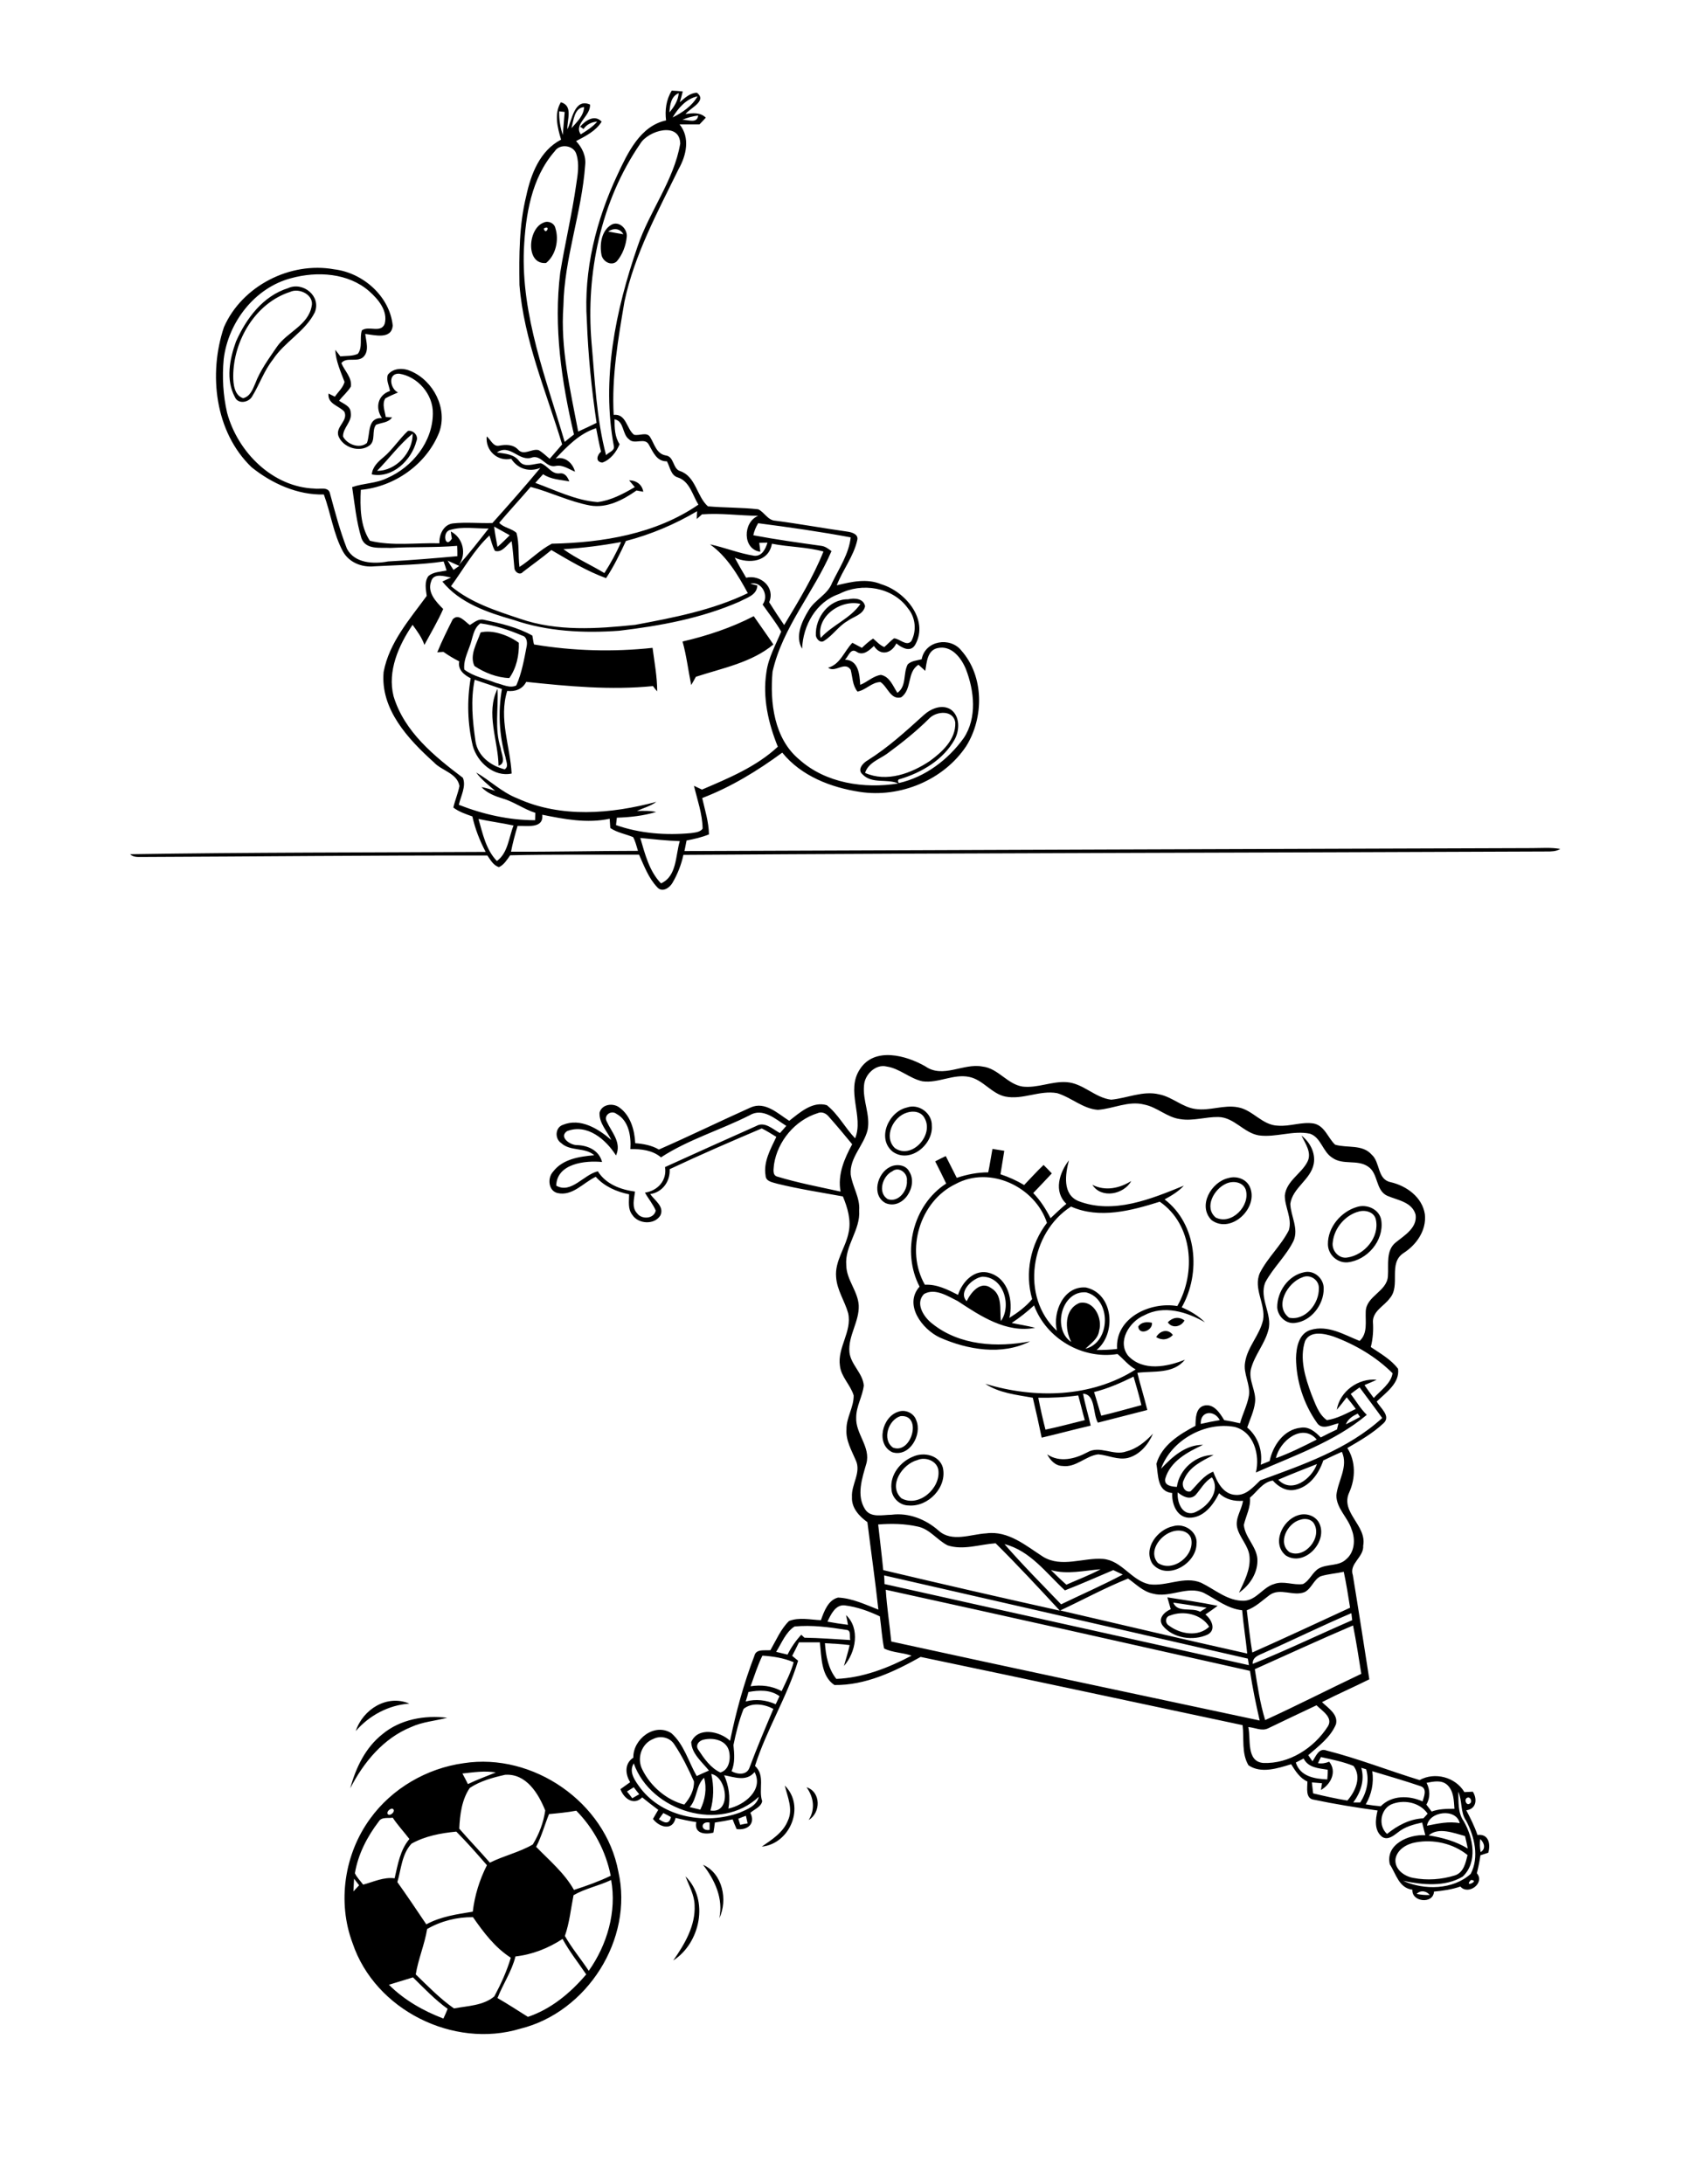 <?xml version="1.0" encoding="utf-8"?>
<!-- Generator: Adobe Illustrator 21.0.2, SVG Export Plug-In . SVG Version: 6.00 Build 0)  -->
<svg version="1.2" baseProfile="tiny" id="Layer_1" xmlns="http://www.w3.org/2000/svg" xmlns:xlink="http://www.w3.org/1999/xlink"
	 x="0px" y="0px" viewBox="0 0 800 1034" overflow="scroll" xml:space="preserve">
<path d="M324.5,888.3c11.3,11.1,7,31.6-5.8,39.8c5.4-7.7,10.6-16.5,10.1-26.2C328.7,897.1,326.2,892.8,324.5,888.3 M332.8,882.8
	c9.3,4.1,11.8,16.7,7.7,25.3C342.5,898.9,338.4,890,332.8,882.8 M381.8,846.1c6.9,2.2,6.8,12.1,1,15.5
	C386,856.6,385.2,850.8,381.8,846.1 M371.5,845.3c9.9,9.8,2.5,27.6-10.9,28.9c4.8-3.3,10.2-6.7,12.4-12.4
	C375.5,856.5,372.8,850.7,371.5,845.3 M184.1,939.6c7.2,7.2,16.3,12.4,25.8,16c0.7-1.5,1.4-3.1,2-4.6c-6-4.3-11.1-9.7-16.4-14.9
	C191.7,937.3,187.9,938.4,184.1,939.6 M244,926.2c-1.7,7-5.9,13-8.5,19.7c4.9,2.8,9.6,5.9,14.4,8.9c11-3.7,20.1-11.3,27.6-20.1
	c-3.8-5.6-8-10.9-11.2-16.8C259.6,922.3,252,925.3,244,926.2 M202.2,913.2c-1.2,7.3-4.2,14.2-5.4,21.5c5.8,5.6,11.5,11.5,18.1,16.1
	c6.4-1.2,13.9-1.3,19.1-5.7c3.1-5.8,5.9-11.9,7.8-18.3c-7.5-4.8-12.9-12-17.9-19.2C216.4,907.5,208.8,909.4,202.2,913.2
	 M271.5,897.2c-1.3,6.5-1.9,13-4.1,19.3c3.3,5.8,7.6,10.9,11.3,16.5c8.7-12.3,13.3-28,10.6-43C283.4,892.8,277,894,271.5,897.2
	 M167.6,889.4c-0.1,2-0.2,4-0.3,6c0.9-1,1.8-1.9,2.7-2.9C169.2,891.5,168.4,890.4,167.6,889.4 M194.8,872.8
	c-4.6,4.9-4.9,12.1-6.7,18.2c4.7,6.6,9.2,13.3,13.7,20c6.8-3.7,14.5-4.8,22-6c0.9-7.7,3.2-15.1,6.7-22c-4.7-5.4-9.4-10.8-14.5-15.9
	C208.7,867.8,201.2,869.2,194.8,872.8 M179.3,862.3c-5.5,7.2-9.8,15.5-11.3,24.5c0.9,2,2.6,3.6,3.9,5.4c4.9-1.3,9.7-3.7,14.9-3
	c1.5-6.5,2.6-13.4,7-18.6c-2.6-3.4-5.5-6.5-7.9-10.1C183.8,860.9,180.7,860,179.3,862.3 M259.9,858.8c-2.1,5.1-3.5,10.5-6.1,15.5
	c6.3,6.5,13.4,12.4,17.9,20.4c5.9-1.9,11.8-4,17.4-6.7c-2.3-11.6-8-22.4-16.3-30.8C268.5,858,264.2,858.4,259.9,858.8 M185.6,856.2
	c-1.1,0.1-2.8,1.5-2,2.7C185.1,860,187.8,856.8,185.6,856.2 M222.4,846.4c-3.8,5.5-4.7,12.7-5,19.3c4.7,5.4,9.8,10.7,14.5,16.1
	c6.6-3.3,13.9-4.9,20.3-8.6c3-4.9,5.1-10.5,5.9-16.1c-3.2-8-9-17.6-19-16.9C233.3,841.5,227.4,843.1,222.4,846.4 M218.9,839.6
	c0.9,1.7,1.8,3.3,2.6,5c4.3-2.1,8.8-3.7,13.2-5.5C229.5,838.2,224.2,839,218.9,839.6 M219.5,834.7c32.8-5.1,67.1,18.5,73.2,51.3
	c7.3,32-14.8,66.6-46.4,74.4c-31.7,9.6-68.8-8.9-79.4-40.5c-7.3-19.4-3.9-42.2,8.3-58.9C185.5,846.7,202,837.1,219.5,834.7 M181,821
	c8.5-7.1,20-9.1,30.7-7.8c-5.7,1.5-11.7,1.9-17.1,4.4c-13.1,5.3-22.5,16.7-28.8,29C168.4,836.9,173,827.3,181,821 M168.4,819.5
	c3.4-10.3,14.8-17.5,25.4-13C183.9,807.2,174.8,812.1,168.4,819.5 M553.9,764.8c-2.4,0.5-2.5,3.7-0.5,4.8c5.3,4,13.8,5.5,19,0.5
	C568.7,764.1,560.2,762.3,553.9,764.8 M555.4,758.7c2,5,8.7,2.1,12.7,4.3c1-0.6,2-1.3,3.1-1.9C565.9,760.3,560.7,759.4,555.4,758.7
	 M552.6,756.2c7.9,1.2,15.9,2.4,23.8,4c-1.9,1.4-3.8,2.8-5.8,4.1c2.9,2.3,5.3,7.2,1.1,9.5c-6.8,3.2-16.5,1.8-21.3-4.2
	c-2.5-3.4,0.8-6.5,3.8-7.8C553.7,759.9,553.1,758.1,552.6,756.2 M554.3,725.3c-5.4,1.9-10.8,9.4-6.2,14.6
	c7.1,4.8,17.8-3.6,15.7-11.7C562.4,724.4,557.6,723.9,554.3,725.3 M555.4,722.5c5.3-1.6,11.7,2.7,11,8.5c-0.2,9.4-14,17.4-20.8,9.4
	C540.9,733.2,547.9,724,555.4,722.5 M615.4,719.5c-6,1.6-10.8,10.9-5,15.3c7.2,3.4,15.8-7,11.5-13.7
	C620.5,719,617.6,718.7,615.4,719.5 M614.3,717.4c3.6-1.3,8-0.1,10,3.3c4.8,8.8-6.7,21.3-15.6,15.7
	C601.8,730.8,607,719.7,614.3,717.4 M434.3,691.2c-7.1,1.8-14.1,12.1-7.6,18.1c8.2,4.5,18.6-4.7,17.5-13.3
	C443.6,691.6,438.1,689.5,434.3,691.2 M432.4,689.5c5-2.2,12.2-0.6,13.9,5.2c2.2,9.3-6.9,18.8-16.2,18c-4.1,0-7.9-3.5-8.1-7.7
	C421.2,698.2,426.2,691.9,432.4,689.5 M533.2,687.1c5.1-1.3,9.1-4.7,12.6-8.4c-2.2,5.1-6.2,10-11.9,11.5c-4.8,1.1-9.3-1.3-14-1.7
	c-6,0.7-10.6,6.4-17,5.5c-3.4-0.1-5.7-2.7-7.2-5.5c5.9,4,13.1,2.2,18.9-0.9C520.6,684,527.1,689.4,533.2,687.1 M426.3,670.4
	c-5.8,1.7-8.9,11.1-3.6,14.9C431.5,688.7,436.8,669.5,426.3,670.4 M425.3,668.3c3.3-1.2,7.3,0.7,8.4,4c3,6.9-3.2,17.7-11.3,15.2
	C414.4,683.7,417.6,670.6,425.3,668.3 M547.3,633c1.7-3,5.6-4.2,7.9-1C553,634.3,550,634.7,547.3,633 M538.8,628
	c1.5-2.2,4.1-2.3,6.5-1.8C545.8,629.9,539.2,632.4,538.8,628 M552.8,626c2.2-2.3,5.2-2.9,7.9-0.9C559.2,628.1,554.9,629.1,552.8,626
	 M616.5,604.7c-7,2.4-13.5,13.6-6.3,19.1c7.7,1.6,14.3-6.7,14.1-13.9C624.5,606,620.2,603,616.5,604.7 M617.3,602.3
	c4.8-1.2,9.4,3,9.3,7.7c0.1,7.6-5.9,15.5-13.7,16.3c-4.3,0.5-8-3.2-8.3-7.3C604.5,611.5,609.8,603.8,617.3,602.3 M643.4,573.5
	c-6.5,1.6-11.8,7.8-12.5,14.5c-0.7,4,2.9,8.1,7,7.3c8-1.2,15.2-9.6,13.4-17.9C650.6,573.9,646.6,572.7,643.4,573.5 M642.3,571.4
	c4.8-1.6,11,1.2,11.6,6.6c1.2,9.4-6.7,18.6-16,19.6c-4.9,0.4-9.3-3.7-9.3-8.6C628.5,581,634.8,573.6,642.3,571.4 M517.1,560.9
	c6.1,3.1,12.8,1.7,18.4-1.8C532,565.5,521.3,567.6,517.1,560.9 M580.3,560.4c-5.6,2.5-10.5,11.2-4.8,16c7.5,3.7,16.5-5.6,14.2-13.2
	C588.4,559.5,583.6,558.8,580.3,560.4 M581.5,557.7c3.7-1.1,8.2,0.3,10,3.9c4.8,9.9-8.7,22.9-18,16
	C566.8,570.8,573.4,559.5,581.5,557.7 M422.4,554.5c-4.7,2.2-7.1,10.3-2.1,13.2c5,1.7,9.4-4.1,9-8.7
	C429.8,555.4,425.5,552,422.4,554.5 M421.4,552.4c3-1.5,7.4-1,9,2.2c4.4,6.8-2.9,18.3-11.1,15C412.4,566,415.2,555.3,421.4,552.4
	 M491.5,661.7c1,5.1,2.1,10.1,3.4,15.1c6.3-1.3,12.4-3,18.6-4.5c-1.1-3.9-2-7.8-3.1-11.7C504.2,661.5,497.8,661.8,491.5,661.7
	 M517.9,659c1.2,3.7,2.2,7.5,3.4,11.2c6.4-1.5,12.6-3.3,19-5c-1.1-4.6-2.4-9.1-3.7-13.5C530.5,654.7,524.4,657.4,517.9,659
	 M507.1,635.3c-3.1-6-3.4-15.6,4-18.5c6.9-1.3,10.9,7.5,9.2,13.2c-0.5,3.8-3.9,6-6.5,8.5c12.1-2.9,12.4-23.7,0.3-26.7
	C502.4,610.9,498,629.3,507.1,635.3 M457.6,616c2-4.2,6.6-9.9,11.6-6.2c5.6,3.3,3.9,10.3,4.6,15.6c5.2-7.3,1.3-21-8.8-21
	C460.3,605,453.4,611.7,457.6,616 M507,571.2c-19.3,12.3-24.1,42.8-6.7,58.8c-2.1-8.9,3.2-21.3,13.7-20.5
	c13.1,2.8,14.6,21.8,5.1,29.6c3.2,0,6.5-0.1,9.7-0.5c-1-14.8,15.8-22.5,28.5-20.3c9-15.7,7.4-38.6-8.3-49.4
	C535.6,573.1,520.5,577.2,507,571.2 M452.4,560.5c-17.1,8.2-23.9,31.4-14.6,47.7c5.7-0.3,10.8,2.3,15.7,4.8c2-6.3,8-12.6,15.1-10.3
	c8.8,2.7,11.1,13.3,9.2,21.2c4-2.5,7.8-5.3,10.8-8.9c-3.6-12.3-0.8-26,7-36.1C490,561.8,468.6,551.7,452.4,560.5 M469.8,543.9
	c1.9,0.3,3.7,0.6,5.6,0.9c-0.6,3.7-1.2,7.4-1.8,11.1c3.9,1.3,7.7,3,11.2,5.1c3.1-3.2,6-6.5,9.2-9.5c1.3,1.3,2.6,2.6,3.9,4
	c-2.9,3.1-5.8,6.2-8.8,9.3c3.4,3.5,6,7.6,8.2,11.9c2.5-2.3,4.9-4.7,7.5-6.8c-6.2-5.8-3.3-14.8,1.2-20.6c-1.7,6.5-3.2,16.1,4.5,19.3
	c16.6,6.4,34.4-1,49.9-7.3c-2.6,2.8-5.8,4.7-9.1,6.5c15.4,11.8,17.3,34.9,8.1,51.1c4,1.7,7.9,4,11,7.1c-8.6-5-19.5-8.3-28.8-3.3
	c-6.9,2.9-13,12.4-7.5,19.2c7,7.4,18.4,5.2,26.8,1.8c-5.6,6.9-14.8,5.2-22.5,6.2c1.4,5.9,3.3,11.7,4.7,17.6c-7.8,2-15.6,4-23.4,6
	c-2.5-4.3-1-13.4-7-13.7c0.9,5.1,2.5,10,3.6,15.1c-7.8,1.8-15.5,3.9-23.2,5.7c-1.3-6.3-2.7-12.6-4.2-18.9
	c-7.7-1.4-15.9-2.2-22.5-6.6c23.4,7.1,50.1,6.6,71.2-6.8c-3.4-1.8-5.7-4.9-8.6-7.3c-16.6,2.7-33.7-7.3-39.5-23
	c-3.3,3-6.8,5.8-10.6,8.3c3.7,0.8,7.4,1.3,11.1,2.3c-13.7,2.6-25.9-5.6-36.7-12.7c-4.7-2.3-10.7-6.3-15.9-3.3
	c-4.4,4.5,0,11.1,4,14.1c12.9,10.3,30.6,11.3,46.2,8.3c-13.2,6.8-29.6,4-42.7-1.8c-8.4-3.9-17.2-15.6-9.6-24.1
	c-8.6-16.5-3.1-38.7,12.6-48.8c-1.7-3.5-3.4-7-5.2-10.5c1.7-0.9,3.3-1.7,5-2.5c1.7,3.4,3.5,6.9,5.2,10.3c4.8-1.6,9.8-2.6,14.9-2.6
	C468.6,551.2,469.1,547.6,469.8,543.9 M429.4,526.7c-6.6,1.9-11.3,11.5-5.8,16.8c8,5.6,18.6-6.2,14.1-14.1
	C436.2,526.3,432.4,525.7,429.4,526.7 M429.3,524.3c5.6-2,12,2.7,11.8,8.6c0.7,9-10.3,18-18.4,12.4
	C414.9,539.2,420.5,526.3,429.3,524.3 M670.6,896.6c2.1,0.4,4.1,0.6,6.2,0.5C675.2,895.1,672.4,894.7,670.6,896.6 M696.3,890
	C692.5,894,700.9,890.2,696.3,890 M700.9,876.8c2.6-1.6,1.7-4.4-0.2-6.2C700.4,872.7,700.5,874.8,700.9,876.8 M660.6,880
	c-0.6,4.8,4,8.2,8.3,9c6.6,1.3,13.5,0.8,19.9-1.2c4.1-1.4,5-6,5.9-9.6c-6.8-5.5-16.1-7.6-24.6-6C666,872.9,661.4,875.5,660.6,880
	 M676.3,868.9c6.5,1,12.9,2.8,18.5,6.2c-0.4-2-0.8-3.9-1.3-5.9C688.2,867.8,680.9,864.8,676.3,868.9 M335.9,866.3c0-0.9,0-2.6,0-3.5
	C331.5,862,331.5,867,335.9,866.3 M349.5,861c0.2,0.7,0.7,2.2,0.9,2.9c1.1-0.3,2.3-0.5,3.5-0.7c-0.3-1.2-0.5-2.4-0.8-3.6
	C351.9,860,350.7,860.5,349.5,861 M675.5,864.3c5.1-1,10.3-2.2,15.5-1.2C689.3,855.8,676.5,857.5,675.5,864.3 M311.9,861.2
	c2.4,1.7,4.9,2.8,5.7-1c-1.2-0.7-2.4-1.3-3.6-1.9C313.3,859.3,312.6,860.2,311.9,861.2 M658.4,854.3c-5.1,2.6-6,10.2-1.8,13.9
	c4.9-4,10.7-7.1,17.2-7.4c0.5-0.5,1.5-1.6,2-2.2C672,853.1,664.2,851.7,658.4,854.3 M694.3,851.2c-1.3,0.9-0.1,3.8,1.5,2.6
	C697.2,852.9,695.9,850.1,694.3,851.2 M690.3,848.2c0.2,4.8-0.3,9.9,2.6,14c4.5,7.8,6.7,19.4-0.5,26.2c-8.4,5-19,3.9-28.2,2
	c9.9,4.5,23.6,4.3,32-3.3c4.1-7.9,1.8-17.7-2.2-25.2C691.2,857.9,692.3,852.6,690.3,848.2 M296.8,848.1c0.8,1,1.7,2.1,2.5,3.2
	c1.1-0.6,2.2-1.3,3.3-1.9c-0.9-1.1-1.8-2.2-2.6-3.3C298.9,846.8,297.9,847.4,296.8,848.1 M675.3,844c1.7,3.3,1.8,7.1-0.1,10.3
	c0.8,1.1,1.7,2.2,2.5,3.3c3.5-1.3,7.2-1.3,10.8-1.3c-0.3-3.9-0.3-8.4-3.4-11.3C682.4,842.5,678.5,843.4,675.3,844 M326.5,855.5
	c1.7,0.4,3.4,0.8,5,1.2c2.3-4.7,3.2-10,1.8-15.1C329.4,845.2,330.1,851.5,326.5,855.5 M336.7,839.8c1.3,5.8,1.2,11.7-0.4,17.3
	C346.3,858.8,344.4,841.3,336.7,839.8 M649.6,838.5c0.8,5.5-0.3,10.9-3.1,15.7c2.4,0.4,4.7,0.7,7.1,0.9c5.2-5.3,13.4-5.2,19.8-2.3
	c0.7-2.3,2.3-6.1-0.9-7.2C664.9,843,657.2,840.8,649.6,838.5 M342.8,840.4c2.2,5,3,10.4,2,15.8c7.5-1.6,16.8-8.8,12.4-17.3
	C353.3,843.6,347.7,841.3,342.8,840.4 M644.4,836.9c1.7,5.8-0.3,11.7-3.8,16.4c0.8,0,2.5,0,3.3,0c3-4.6,4.4-10.3,2.8-15.7
	C646.2,837.4,645,837.1,644.4,836.9 M303.3,846.7c10.8,13.9,31,17.2,46.9,11.4c3.6-1.6,8-3.2,9-7.5c-18.1,17.1-51.1,7-59.2-15.8
	C297.4,839,300.8,843.3,303.3,846.7 M613.4,834.4c2.1,6.6,8.8,7.7,14.9,8c0.1-1.5,0.3-3.1,0.2-4.6c-4.3-0.7-9.2-0.9-11.4-5.3
	C615.9,833.1,614.7,833.7,613.4,834.4 M625.3,831.8c-0.4,0.7-1.1,2.2-1.4,2.9c1.8,0.3,3.6,0,5.3-0.7c3.8,4.7,0.8,10.7-3.9,13.4
	c0.1-0.8,0.4-2.4,0.5-3.2c-1.6-0.1-3.2-0.3-4.8-0.4c0.2,1.7,0.4,3.5,0.6,5.2c5.4,1.3,10.8,2.5,16.2,3.4c3.8-4.3,6.9-11.2,2.9-16.4
	C635.9,834,630.6,833,625.3,831.8 M333.4,823.5c-2.3,0.3-4.5,2.6-2.8,4.9c2.7,4.1,5.8,8.6,10.4,10.7c4.4-1.2,5.1-7.1,3.9-10.8
	C343.3,823.7,337.6,822.6,333.4,823.5 M309.3,823.2c-5.7,2.2-8,9.3-5.2,14.6c3.9,7.9,11.4,14.3,19.8,16.5c2.7-3,4.8-7,4.6-11
	c-2.7-6-5.6-12-9.3-17.5C317.1,822.5,312.7,821.5,309.3,823.2 M600.3,818.2c-3,1.5-6.3-0.4-9.4-0.6c1.3,5.6-1.1,16.3,7.1,17
	c12.3,0.5,24-7.1,30.5-17.2c2.8-4.3-2.7-7.5-5.3-10.1C615.6,810.9,607.9,814.5,600.3,818.2 M352,809c-2.2,5.5-3.6,11.3-4.8,17.1
	c0.4,4.2,0.8,8.4-0.9,12.4c2.8,1.6,7.2,2,8.5-1.7c3.5-9.4,7.4-18.6,11.3-27.8C361.8,806.7,355.9,805.8,352,809 M354.3,801
	c-0.4,1.5-0.8,3-1.3,4.5c4.8-1.3,9.7-0.7,14.2,1.3c0.6-1.3,1.2-2.6,1.8-3.8C364.7,799.8,359.2,800.1,354.3,801 M360.9,783.8
	c-2.3,4.7-3.8,9.6-5.6,14.5c5-0.8,10.2-0.2,14.7,2.3c2.1-4.5,4.4-8.9,5.7-13.7C371,784.9,365.9,784.1,360.9,783.8 M594,790.2
	c1.3,8.1,2.5,16.3,4.9,24.1c15.3-7,30.3-14.7,45.5-21.9c-1.2-7.6-2.4-15.3-3.9-22.9C624.8,776.2,609.4,783.3,594,790.2 M367.4,782
	c1.8,0.4,3.6,0.9,5.4,1.3c1.7-3.4,3.9-6.6,6.5-9.4c0.4,0.3,1.1,1.1,1.5,1.4c7.2,0.1,14.5,0.7,21.7,1.1c-0.5-1.6,0.6-4.7-1.9-4.8
	c-8.1-1.3-16.3-2.4-24.5-1.6C371.9,772.7,370,777.9,367.4,782 M599.1,782.1c-2.5,1.3-6.3,2-6.1,5.6c15.9-6.4,31.4-13.9,47.1-20.7
	c-0.1-0.8-0.3-2.5-0.4-3.3C626,769.5,612.7,776.1,599.1,782.1 M391.7,767.7c3.2,0.6,6.5,1.1,9.7,1.5c-0.2-1.1-0.6-3.4-0.9-4.6
	c6.8,6.4,4.6,17.7-1,24.1c0.9-3.3,2-6.6,2.7-9.9c-3.9-0.5-7.8-0.7-11.7-0.9c0.4,5.9,1.6,12.2,5.4,16.9c12.6-0.5,24.6-5.2,35.6-11
	c-4.2-1.5-9-1.4-13-3.4c-1-5-1.3-10.1-2-15.2c-5.3-2.5-10.8-4.5-16.6-5.2C395.5,759.5,393.3,764.3,391.7,767.7 M421.9,777.1
	c58.1,12.7,116.3,25,174.4,37.4c-1.8-7.8-3.4-15.6-4.6-23.5c-57.4-12.9-114.9-25.8-172.4-38.4C419.8,760.8,421.1,768.9,421.9,777.1
	 M501.9,762.4c29.5,6.9,58.9,13.8,88.5,20.4c-0.7-6.9-1.8-13.6-2.4-20.5c-6.8-0.7-12.2-5.1-18.1-8.2c-7.9-3.6-16.2,2.6-24.3,0.3
	c-4.6-1-7.9-4.5-11.6-7.1C523,751.7,512.6,757.4,501.9,762.4 M418.5,745.8c0.1,1.4,0.2,2.8,0.2,4.1c57.5,12.9,115,25.5,172.5,38.4
	c-0.1-0.8-0.4-2.4-0.5-3.1C533.4,772.1,476,758.9,418.5,745.8 M625.2,746.2c-3.3,1.5-4.3,5.8-7.6,7.5c-5.3,2.2-11.6-2.2-16.6,1.4
	c-3.5,2.6-6.6,5.7-10.8,7.2c0.8,6.7,1.5,13.4,2.6,20c15.5-6.9,30.9-14.1,46.3-21.2c-0.9-5.7-1.8-11.4-3-17
	C632.5,744.9,628.8,745.1,625.2,746.2 M497.5,743.3c2.4,2.4,4.8,4.7,7.3,6.9c5.4-2.4,11-4.5,16.2-7.3
	C513.2,743.5,505.3,745.5,497.5,743.3 M475.5,731c8.5,9.8,17.8,19.1,26.8,28.5c9.7-4.7,19.6-9,29.2-14.1c-1.5-0.7-3-1.4-4.5-2.1
	c-7.6,3.2-15.2,6.6-22.9,9.6C495.3,744.8,487.7,734.1,475.5,731 M415.7,721.7c0.8,7.2,1.7,14.4,2.4,21.6c27.8,6.6,55.7,13,83.6,19.2
	c-10-10.8-20-21.6-30.4-31.9c-7.5,0.5-15.3,3.4-22.7,1c-5-2.5-8.4-7.7-14.1-8.9C428.3,721.3,421.9,721.2,415.7,721.7 M565.9,707.8
	c-2.7,2.5-6.1,0.6-8.4-1.3c-0.4,4.4,1.9,11,7.5,9.7c6.3-2.3,13.1-10.1,8.7-16.8C570.2,701.4,568.4,705,565.9,707.8 M605.1,700.5
	c6.4,6.8,15.8-0.4,18.3-7.4C617.3,695.5,611.1,697.9,605.1,700.5 M604,690.3c6.6-2.4,13-5.6,19.3-8.8
	C616.5,673.4,605.6,682.3,604,690.3 M637.1,674.3c2.3-1.1,4.5-2.3,6.7-3.5c-0.3-0.4-0.8-1.2-1.1-1.6
	C640.4,670.3,638.1,671.7,637.1,674.3 M568.4,674.1c3-0.7,6-1.3,9-1.8C574.9,667.4,568.1,667.8,568.4,674.1 M639.4,659.9
	c2.5,3.3,4.6,7,7.6,9.9c-15.3,12.8-34.5,19.3-52.5,27.3c2-8.2-0.9-19.3-10.1-21.6c-14.1-2.6-30,6.4-34.8,19.8
	c5.3-5.6,11.6-11.4,19.9-11.3c-7.3,3.4-15.5,7.7-17.9,16c-0.7,3.3,3.1,3.8,5.5,3.9c1.1-8.3,9-15.2,17.4-15.1
	c-5.5,2.8-11.7,5.7-14.1,11.8c-1.4,2.3,0.2,6.2,3.2,5.4c3.4-3.4,6.1-7.5,10.7-9.3c1.8,4.8,4.7,10.8,10.7,11c5,0.3,8.3-3.8,11.6-6.9
	c20.2-7.4,41.5-14.7,57.7-29.5c-3.5-4.9-7.2-9.7-10.7-14.5C642.2,657.8,640.8,658.8,639.4,659.9 M617.8,634.8
	c-2.8,8.4,0.1,17.4,3,25.3c1.8,4.3,3.3,9.4,7.3,12.2c4.9-0.7,9.3-3.2,13.7-5.3c-1.4-1.9-2.8-3.7-4.3-5.5c-1.5,2-3.1,4-4.7,5.9
	c1.4-8.7,10.2-15.1,18.9-14.2c-1.9,0.9-3.9,1.7-5.8,2.5c1.4,2.1,2.9,4.1,4.4,6.1c3.2-3.5,8.2-6.9,8.9-11.7
	c-7.8-7.8-17.7-13.6-28-17.4C626.9,631.3,620.3,629.8,617.8,634.8 M366.4,551.2c-0.1,1.9-1,5.1,1.5,5.8c9.9,3,20,4.9,30,7.1
	c-1.5-8,1.8-15.6,5.5-22.4c-3.6-4.4-7.3-8.8-11.1-13.1c-1.3-1.6-3.4-2.5-5.3-1.6C376.4,530.3,368.1,540.2,366.4,551.2 M287.2,530.9
	c2.3,5.1,7.2,10,4.4,16.1c-4.8-7.6-13.7-15.2-23.2-11.5c-4,2.8,1.5,6.6,4.6,6.6c5.3,0.1,10.6,2.5,12,8c-8-0.8-21.4,0.7-21.7,11.2
	c7.1,4,12.9-5.2,19.7-6.8c3.8,6.1,10.8,8.7,17.6,9.6c-0.4,3.4-1.7,7.5,1,10.3c2.1,3,8,2.7,8.8-1.3c-1.3-3.1-3.5-5.6-5.1-8.5
	c6.1-0.9,10.5-5.8,9.5-12.1c14.3-6.5,28.7-13,43.1-19.4c4.1-2.4,7.9,1.5,11.3,3.3c1-1.1,2-2.2,3-3.4c-5.1-3.2-11.1-8.8-17.4-5
	c-13.8,7-29.1,11.5-41.9,19.9c-4-3.4-9.4-4-14.5-3.9c0.4-6.1-0.7-13.5-6.6-16.7C289.4,525.4,285.6,527.9,287.2,530.9 M409,513.9
	c-0.7,7.1,3.1,13.9,1.7,21c-1.8,7.4-8.6,13.1-8,21.1c0.8,5.8,4.5,11,4,17c0.7,9.3-6.9,16.7-6.1,26c0.1,6.9,5.5,12.2,5.9,19
	c0.3,7.7-5.1,14.4-4.4,22.1c0.6,5.9,6.3,9.9,6.8,15.8c-0.6,5.2-3.6,9.8-3.6,15.1c-0.4,7.8,7,14,4.8,21.9c-2,6.9-4.8,15-0.6,21.6
	c2.7,4.2,8.3,2.6,12.5,2.6c8.2-1.1,16.3,2.2,22.3,7.5c6.3,5.7,15.2,1.7,22.6,1.3c10.4-1.4,18.8,5.9,26.9,11.1c8.8,5.3,19,0.3,28.3,1
	c8.9,0.7,13.4,10.2,21.9,12c8.2,1.2,16.6-4.1,24.6-0.7c6.6,3.2,12.7,8.8,20.4,8.5c5.8-0.3,8.8-6.4,14.1-7.9c4.5-1.7,9.2,0.7,13.7,0
	c3.3-1.7,4.5-5.8,7.7-7.5c4-2.1,9.3-0.9,12.7-4.2c4.1-3.4,4.5-9.5,2.6-14.2c-1.8-5.7-7.2-9.9-7.2-16.1c0.7-6.9,5.8-13.6,2.6-20.6
	c-3,1.3-5.9,2.7-8.8,4.1c-2.1,6.3-6.6,12.6-13.5,13.9c-4.1,0.8-7.8-1.5-10.4-4.4c-4.9,0.8-7.3,5.2-10.8,8.1
	c0.4,4.6-1.9,8.6-2.9,12.9c0.5,5.8,5.9,10.1,6.4,16c0.4,6.5-3.5,12.5-8.7,16.1c2.5-5.4,5.5-10.9,5-17c-0.4-5.3-4.8-9-5.9-14
	c-0.9-4.5,2.2-8.2,2.8-12.5c-4.1,0.3-8.2-0.6-11.3-3.6c-2.8,5.6-7.4,11.8-14.4,11.6c-5.8-0.3-8.1-6.8-7.8-11.7
	c-7.3-0.7-6.5-8.5-7.5-13.8c2.5-8.8,10.9-14,18.5-18c0.1-3.4,0-8.6,4.2-9.6c4.5-1,7.4,3.6,9.4,6.9c2.5,0.4,5,0.9,7.5,1.5
	c1.2-4.4,3.4-8.5,4.2-13.1c0.8-5.4-2.8-10.4-1.8-15.8c1.1-7.3,6.9-12.8,8.5-20c1.3-7.6-4.8-14.9-1.5-22.3c3.7-7.3,10-12.9,13.7-20.2
	c1.7-5.6-2-11-1.9-16.5c0.8-6.9,7.8-10.2,10.7-15.9c2.2-4.3-1-8.6-2.8-12.4c4,3.1,6.7,8.2,5.8,13.3c-1.4,7.6-10,11.3-11.1,19
	c0.2,5.9,4.1,11.7,1.5,17.6c-3.5,7.1-9.6,12.6-13.3,19.5c-3.2,7.6,3.5,15.1,1.4,22.7c-1.7,6.5-6.5,11.8-8.2,18.3
	c-1.4,5.4,2.6,10.5,1.9,15.9c-0.5,4.2-2.4,8-3.7,11.9c5.1,4.3,7.4,11,6.4,17.6c1.4-0.6,2.8-1.1,4.2-1.7c1.5-7.3,6.7-15,14.7-15.8
	c3.9-0.7,7,2,9.5,4.6c2.5-1.3,5.1-2.6,7.7-3.8c0.2-1,0.5-2,0.7-2.9c-3.4,0.7-7.9,3.5-10.3-0.4c-6.2-8.8-9.7-19.7-9.8-30.4
	c0.1-5.1,1.3-11.7,6.9-13.4c8.2-2.5,15.9,2.3,23.2,5.2c3.9-3.5,2.7-9.1,2.9-13.8c0.1-7.5,10.1-9.5,10.5-16.9
	c0.4-5.3-1.1-12.2,3.8-16c4.1-3.3,10.2-6.9,9.3-13.1c-1.7-6-8.5-6.8-13.4-8.9c-5.7-2.6-4.1-10.7-9.2-13.9c-5-3.4-11.8-0.5-16.8-4.1
	c-4.6-2.8-5.3-9.6-10.6-11.4c-8-1.7-16.1,1.9-24.2,0.8c-7.2-1.2-11.7-8.6-19.2-8.7c-6-0.1-12,2-18,1c-6.3-0.8-10.9-5.7-17.1-6.9
	c-7.4-1.9-14.6,2-21.9,2.5c-7.1-0.5-12.6-5.9-19.3-7.9c-8.3-1.5-16.3,3.3-24.6,1.6c-6.5-1.4-10.5-8-17.1-9.3
	c-7.4-1.5-14.5,3.1-22,2.1c-6.1-1.3-10.8-6.1-17-7C414.6,503.6,409.3,508.6,409,513.9 M407.1,506.1c6.9-10.6,21.8-6.5,30.9-1.3
	c8.4,5.9,18-1.6,27,0.1c7.5,0.8,11.8,8.4,19.1,9.5c7.1,0.8,13.8-2.6,20.8-2.1c7.8,0.5,13.4,7.4,21.1,8.3c7.6-0.7,15.1-4.4,22.8-2.5
	c6.1,1.2,10.9,6.1,17.1,6.9c6.7,1,13.4-2.1,20.1-0.8c7,1.2,11.5,8.5,18.9,8.7c5.7,0.5,11.4-2,17.1-1c5.1,1.1,6.6,6.8,10,10
	c5.7,1.7,12.9-0.3,17.3,4.7c4.1,3.6,2.6,11.6,8.8,13c7.6,1.7,15.2,7.1,16.4,15.3c0.8,7.6-4,14.4-10.1,18.3
	c-7.5,4.9-1.2,15.3-6.5,21.4c-2.7,3.7-8,6-8,11.1c0.3,4,0,8.1-1,12c4.6,3.1,9.6,5.9,12.9,10.3c0.9,6.8-5.8,11.3-10.1,15.5
	c1.7,3.1,6.8,6.8,3.3,10.2c-5.1,4.8-11.2,8.3-17.2,11.8c4,6.3,3.9,14.3,0.9,21c-4.4,9.5,8.4,15.6,6.6,25.2c0.4,5.5-6.8,8.5-4.9,14
	c2.7,16.4,5.2,32.8,7.8,49.3c-7.4,3.7-15,7-22.4,10.8c2.9,2.8,7.8,5.8,6.6,10.5c-2.6,6.2-8.2,10.3-13.1,14.6c0.7,1,1.3,2,2,2.9
	c1.6-2.3,3-6.5,6.6-5.1c15,3.8,29.4,9.5,44.1,14c7.2-4,17-1.4,21.2,5.7c1.3-0.1,2.7-0.1,4-0.2c2.2,3.5,1.7,8.2-3.1,8.8
	c2,3.8,3.9,7.6,5.3,11.7c5.3-0.7,6.3,4.3,5.1,8.4c-1.2,0.4-2.5,0.8-3.7,1.2c-0.4,2.8-1,5.7-1.7,8.5c4,4.7-4.1,10.6-7.8,6.3
	c-4,1.4-8.3,2-12.5,2.4c-0.3,6.1-10.7,4.9-10.2-0.9c-6.4-0.8-7.7-7.4-10.7-12c-2.2-9.5,9-14.3,16.8-13.8c-0.5-2-1-4-1.5-6
	c-4.1,0.9-8.2,2-11.5,4.7c-2.1,1.6-4.8,3.8-7.4,2.1c-3.9-3-3.2-8.3-2.2-12.5c-10.1-1.4-20.1-3-30.1-5.1c-4.2-0.5-3.1-5.7-3.1-8.6
	c-3.6-1.6-5.7-5-7.7-8.2c-6.3,1.9-14.2,4.6-20.2,0.5c-3.4-5.7-2-12.7-2.8-19c-50.8-10.8-101.6-21.7-152.4-32.3
	c-12.5,7-26.2,13.5-40.8,13.3c-6.4-4.2-6.1-13.4-6.9-20.2c-3.3,0-6.6,0-9.9,0c-1,2.1-2.1,4.3-3.2,6.4c0.9,0.8,1.9,1.5,2.8,2.3
	c-5.2,17.2-15,32.7-20.4,49.8c5,4.6,1.5,11.1,3.4,16.7c-0.5,2.7-3.7,3.8-5.6,5.5c2.6,5.2-1.4,8.4-6.5,7.7c-0.7-1.5-1.3-3.1-1.9-4.6
	c-2.8,0.6-5.6,1.1-8.4,1.5c-0.2,1.6-0.4,3.2-0.7,4.8c-4.1,1-9.2,0.4-8.1-5c-3.3-0.5-6.6-1.2-9.8-2c-1.3,6.3-7.7,4.5-10.7,0.5
	c0.8-1.5,1.7-2.9,2.5-4.3c-2.6-1.9-5.1-3.9-7.6-5.9c-4,4-8.7,0.6-10.3-3.9c1.5-1.1,3.1-2.2,4.6-3.3c-2.4-3.9-2.7-8.9,1.5-11.6
	c-0.2-8.8,10.1-16.7,18-11.6c6,5.3,8.1,13.5,12,20.3c1.9-0.9,3.9-1.8,5.8-2.6c-3.3-4.1-8.2-8-8.4-13.5c3.2-7.4,13.6-5.1,18.4-0.6
	c2.8-13.7,6.5-27.2,11.5-40.2c0.8-3.5,5-2.4,7.6-2.7c2.7-4.7,4.9-10,8.8-13.8c4.8-1.9,10.1-0.6,15.1-0.4c1.5-4.2,3.4-9.5,8.1-10.7
	c6.7,0.3,12.9,3.3,19.1,5.7c-1.5-13.8-3.5-27.6-5.2-41.4c-3.9-2.8-7.6-6.8-7.3-11.9c-0.4-5.9,4.5-11.6,1.8-17.4
	c-2-4.7-4.8-9.4-4.4-14.7c-0.1-5.5,3.5-10.4,3.4-16c-1.5-5-5.9-8.7-6.5-14c-1.3-8.6,5.8-16.2,3.9-24.9c-1.6-5.8-5.3-10.9-5.7-17.1
	c-0.7-7.6,4.5-13.9,5.9-21.1c1.3-5.8-0.5-11.8-2.7-17.1c-10.4-1.9-20.8-3.5-31-6c-2.2-0.7-5.5-1-5.6-3.9c-1.1-6.5,2.4-12.6,5.1-18.3
	c-2.3-1.4-4.5-2.8-6.9-4c-14.6,6.2-29.2,12.5-43.6,19.3c0.3,5.8-3.4,10.9-9.2,11.8c2.1,3,6.8,5.9,4.8,10.1
	c-2.8,4.6-10.5,4.1-13.3-0.3c-2.2-2.8-1.5-6.4-1.5-9.7c-5.9-1.2-11.7-3.7-15.8-8.3c-5.9,2.8-11,9.3-18.1,7.7
	c-4.4-1.1-4.8-7.2-2.1-10.1c4.5-6,12.5-7.2,19.5-7.8c-4.4-3.9-11.3-1.7-15.7-5.8c-3.1-2.1-2.8-7.4,0.9-8.6
	c8.3-3.4,16.8,1.9,22.9,7.2c-2-4.2-5.8-7.9-5.6-12.9c1-4.1,6.4-4.8,9.4-2.5c5.3,3.8,7.2,10.7,7.5,16.9c3.9,0.3,7.8,1,11.2,3
	c14.6-6.4,28.9-13.4,43.4-19.9c6.9-3.1,12.9,2.9,18.3,6.3c5-3.9,11-9.4,17.8-7.4c5.4,4.3,8.6,10.7,13.4,15.7
	C409,528.5,400.2,516.4,407.1,506.1 M236,362.5c-0.2-12-6.2-24.8-0.5-36.4c0.5,9.3-1.5,18.9,1.5,28
	C237.3,356.9,239.8,361.4,236,362.5 M227.5,299.4c5.6-1.4,13.2,1.3,18.1,4.9c0.2,5.8-1.1,11.9-4.5,16.7c-5.8-0.2-11.7-2.5-16.5-5.7
	C222.1,310.2,225.8,304.4,227.5,299.4 M323.1,303.7c11.6-2.7,23.1-6.5,33.7-12c3.1,4.5,6.3,8.9,9.3,13.4
	c-10.3,8.6-24.2,11.2-36.7,15.3c-0.7,1.3-1.4,2.6-2.2,3.9C325.8,317.5,325,310.5,323.1,303.7 M224.7,321.8c-2,9.6-1,19.5,0.4,29.2
	c1.1,7,7.3,11.6,13.8,13.2c2.1-1.3,0.6-3.8,0.4-5.7c-3-10.4-3.6-21.6-1.7-32.3C233.3,324.7,229,323.2,224.7,321.8 M227.4,295.1
	c-3.6,2.6-3.6,7.4-5.2,11.2c-1.2,3.4-2.9,7-2.4,10.7c4.4,3.3,10,4.3,15,6.3c3.1,0.7,6.5,2.7,9.6,1.2c2.6-5.9,3.7-12.3,4.9-18.5
	c0.4-1.9,0.1-4.6-2.1-5.1C240.9,298.2,234.2,296,227.4,295.1 M214.3,293.2c2.8-3,5.8,1.1,8.1,2.7c2-1.2,4-3.1,6.6-2.5
	c7.9,1.7,15.9,3.5,23,7.5c0.3,1.4,0.4,2.9,0.8,4.2c18.5,3.1,37.5,3.6,56.1,1.6c0.9,6.9,2.2,13.7,2.2,20.6c-0.7-0.8-1.4-1.6-2-2.5
	c-20,2-40.1,0.1-60-2c-1.8,3.5-5.2,4.7-9,4.3c-4.1,13.1,1.4,26.1,2.1,39.1c-8.4,1.8-16.3-5.4-18.4-13.1c-2.5-10.5-2.8-21.4-1-32
	c-3.1-1.6-6.2-4-5.4-8c-2.6-1.3-5.1-2.8-7.5-4.5c-0.7,0.1-2.2,0.1-2.9,0.2C209.1,303.6,211.7,298.4,214.3,293.2 M388.5,302
	c5.6-6.2,14.1-9.2,18.8-16.1C398.1,283.6,386.2,291.8,388.5,302 M401.5,283.7c3-0.7,7.3-0.4,8,3.3c-0.9,4.1-5.6,4.9-8.5,7.1
	c-4.1,2.4-6.8,6.7-10.8,9.2c-1.8,1.4-3.7-0.7-4-2.4C385.8,292.2,392.5,283.6,401.5,283.7 M178.5,222.9c8.9,0.1,17.1-8.8,16.8-17.6
	C189,210.5,184.1,217.2,178.5,222.9 M181.5,216.5c4.4-3.7,7.4-8.6,11.6-12.5c2.6-0.5,5.2,2.4,4,4.9c-2.3,8.9-11.3,17.7-21.1,15.7
	C176.3,221.1,178.9,218.6,181.5,216.5 M137.3,138.2c-16.4,5.3-26.8,23-26.9,39.8c0,3.8,0.5,9.2,4.7,10.5c3.3-0.8,4.5-4.1,5.7-6.9
	c2.4-6.4,6.6-12,10.4-17.6c4.8-6.8,14.6-10,16.3-18.9C148.9,139.7,141.7,136.1,137.3,138.2 M136.4,136.4c7-3.2,15.8,3.8,12.6,11.5
	c-4.5,9-14.3,13.9-19.8,22.3c-4.2,5.3-6.3,11.7-9.8,17.4c-1.6,3-6.7,3.9-8.2,0.4c-4.4-8.2-2.5-18,0.5-26.3
	C116.6,150.7,124.5,140.1,136.4,136.4 M287.9,109.6c2.4,0.5,4.8,0.9,7.2,1.3C293.4,108,290.4,107.9,287.9,109.6 M289.4,106.4
	c3.6-2,7.6,1.9,7.3,5.6c-0.4,4.2-2,8.6-4.8,11.8c-2.7,2.3-6.7-0.1-7.2-3.3C283.8,115.6,284.7,109.2,289.4,106.4 M257.4,108.2
	C258.3,111.8,261,106.1,257.4,108.2 M257.3,105.4c2.2-1.1,5.1,0.2,5.6,2.6c1.8,5.6,0.2,12.8-4.4,16.5
	C248.7,125.4,249.8,108.2,257.3,105.4 M303.1,396.7c2.2,7.5,4.2,15.7,9.8,21.5c7.6-3.4,6.8-13.2,8.9-20
	C315.6,398,309.4,397.3,303.1,396.7 M226.5,387.7c2,6.9,3.5,14.5,8.7,19.9c5.3-3.8,5.6-11.1,7.9-16.8
	C237.6,389.6,232,388.9,226.5,387.7 M256.7,385.7c0.7,6.8-7.3,5.1-11.7,5.3c-1.2,4-2.3,8.1-3.1,12.2c20,0.1,40-0.4,60.1-0.4
	c-0.7-2.2-1.2-4.5-2.3-6.5c-3.6-1.5-7.5-2.1-10.8-4.3c-0.1-1.5-0.2-3-0.3-4.4C277.9,389.9,267.1,387.8,256.7,385.7 M440,340
	c-6.2,6.2-13.1,11.7-20.2,16.9c-3.7,2.6-8.8,4.2-10.3,9c10.3,4.6,21.9,0.2,30.6-5.6c5.9-4.3,12.4-10.2,12.1-18.2
	C451.4,336,443.4,336.6,440,340 M204.1,275.2c-2,5.2,2.3,9.7,5.7,13.1c-2.6,5.9-5.9,11.4-8.9,17c-1.2-3.5-3.4-6.5-5.6-9.5
	c-6.6,9.7-12,21.9-9,33.8c5.1,16.9,19.3,28.4,32.8,38.6c1.7,4-1,8.7-1.9,12.8c11.4,4.5,23.8,7.3,36.1,7.3c0-0.9,0.1-2.6,0.1-3.5
	c-5.4-1.7-10-5.2-15.5-6.8c-3.6-1.1-7.3-2.5-10-5.4c2.2,0.4,4.4,1.1,6.5,1.8c-3.1-2.7-6.5-5.3-9-8.7c6.6,3.8,12.2,9.4,19.4,12.2
	c20.8,9.5,44.5,7.4,65.9,1.7c-2.7,2-6.1,2.9-9.2,4.3c3,0,6.1-0.2,9.1,0.5c-6,1.8-12.3,2.5-18.6,2.7c-0.1,1.2-0.3,2.4-0.4,3.5
	c11.3,4,23.6,4.9,35.5,3.8c1.9-0.3,4.3-0.4,5.5-2.1c-0.1-7-2.5-13.6-4.1-20.3c1.3,0.6,2.5,1.2,3.8,1.8c12.6-5.4,25.7-10.8,35.9-20.3
	c-4.5-11.1-7.3-23.3-5.4-35.3c0.9-6.8,4.4-12.9,7-19.2c-2.6-4.5-5.8-8.5-8.8-12.8c3.2-4.2-0.4-11.2-5.8-9.9c0.8,0.2,2.5,0.7,3.3,0.9
	c-0.2,4.6-5.1,5.8-8.4,7.6c-18,7.9-37.6,11.5-57,13.8c-16.7,1.2-33.9,0.4-49.9-5.1c-12.3-3.5-25.6-8-33.8-18.2
	c1-0.5,3.1-1.4,4.1-1.9C210.6,272.9,205.3,271,204.1,275.2 M214.7,269.8c0.9-0.6,1.8-1.3,2.7-1.9c-1.9-0.8-3.7-1.7-5.5-2.5
	C212.8,266.9,213.7,268.4,214.7,269.8 M365.4,257.4c-1.5,8.7-10.9,9.6-17.6,6.6c1.7,3.2,3.5,6.3,5.4,9.5c6.8-1.6,13.9,4.5,10.9,11.6
	c2.3,3.7,4.7,7.3,7.1,10.8c6.8-11.3,13.7-22.6,18.6-34.8C381.8,258.9,373.5,259,365.4,257.4 M266.7,260c6.1,4.4,13,7.4,19.4,11.3
	c3-4.7,5.7-9.6,7.9-14.7C284.9,258.3,275.8,259.4,266.7,260 M233.9,249.3c0.4,3.2,1,6.5,1.6,9.6c2-1.7,3.9-3.6,5.8-5.5
	C238.9,252.1,236.4,250.6,233.9,249.3 M213,250.9c-3.9,1-2.2,9.2,0.9,4.1c-0.2-1.1-0.4-2.3-0.5-3.4c5.8,2.9,7.7,10.8,3.7,16
	c5-5.6,9.6-11.5,14.2-17.4C225.1,250.3,218.9,249.1,213,250.9 M358.9,247.7c-1.1,1.8-1.9,3.7-2.3,5.7c10.6,2,21.4,3.5,32.1,5
	c1.9,0.2,3.4,1.4,4.9,2.5c-8.3,19.4-23.2,36.1-27.9,57.1c-1.3,14.5,0.7,31.7,12.7,41.6c12.5,11.2,30.7,13.9,46.8,11.3
	c-5.3-2.4-12.3,0.4-16.9-4.3c-2.7-2.3,0.3-5.5,2.5-6.7c9.7-6.1,18.1-13.8,26.5-21.4c3.3-3,8.6-5.3,12.8-2.6
	c4.4,3.2,4.2,9.8,1.8,14.2c-5.4,9.6-15.5,15.6-25.8,18.7c-1.2,0.1-1.2,1.1-0.6,1.9c12.4-2.8,23.3-11,30.7-21.3
	c6.4-9.6,5-22.4,1-32.7c-2.2-5.3-6.8-11.3-13.3-9.9c-5,1-5.2,6.8-5.9,10.8c-1.1-1-2.1-1.9-3.2-2.9c-5.6,3.4-2.9,11.6-8.2,15.4
	c-5,1.4-6.4-5-9.8-7.2c-4.1,0-6.9,3.8-10.9,4.5c-2.4-3-2.3-6.8-3.2-10.3c-2.8-4.3-7.3,1.6-10.7-1c5.8-1.6,7.6-7.8,11.5-11.8
	c1.5,0.8,3,1.6,4.5,2.4c1.7-1.6,3.4-3.2,5.3-4.4c1.7,1.4,3.2,3.2,5.3,4c1.6-1.3,2.9-2.9,4.6-4.1c2.7,0.1,5.9,4,8.2,1.3
	c2.6-4.9,2-11.2-1.6-15.5c-7.2-10.1-21.9-12.4-32.6-6.8c-10.9,3.7-17.1,14.9-17.5,25.9c-3.5-5.8-0.1-13,3.1-18.2
	c2.9-5,9-7.4,11.1-13c3.4-7,7.9-13.6,8.8-21.5C388.3,251.7,373.6,249.6,358.9,247.7 M296.3,256.1c-2.8,6-5.7,12-9.4,17.6
	c-9.1-3.3-17.5-8.4-25.9-13.3c-4.3,3.6-9,6.9-13.5,10.4c-1.4,1.7-3.9,0-4-1.9c-0.4-4.2-0.7-8.5-1.3-12.7c-2.4,1.8-4.5,5.6-7.9,4.6
	c-1.3-2.3-1.8-4.9-2.6-7.3c-7.4,6.9-12.3,16-18.2,24c9.3,7.8,21.2,11.6,32.6,15.4c17.5,6.1,36.5,4.8,54.6,2.9
	c18.1-3.4,36.5-6.9,53.3-15c-4.7-8.6-9.8-17.3-17.9-23.1c7,1.5,13.8,4.3,20.9,5.4c3.7,0.4,5.4-3.3,6.3-6.2c-1.3,0-2.6,0-3.9,0.1
	c0.2,1.4,0.4,2.8,0.5,4.2c-8.5-1.1-8.3-14.1-1-17c-8.9-0.1-17.7-1.4-26.6-0.7c-0.8,0.7-1.6,1.5-2.5,2.2c0-0.9,0.1-2.7,0.2-3.7
	C319.5,248.2,308.2,253,296.3,256.1 M290.9,198.5c0,4.1,0.1,8.3,2.4,11.8c-1.5,3.7-4.4,7.4-8.2,8.7c-3.4-0.4-2.5-3.5-0.6-5.2
	c-0.9-3.7-1.6-7.4-2.3-11.1c-7.9,2.5-13.7,8.6-19.2,14.4c4.5-1.2,8.1,2.1,9.2,6.2c-3-1.2-5.8-3.4-9.2-2.7c-4.4,1-6.6-5.1-10.9-4.1
	c-6.4,2.5-10.5-6.7-16.9-2.3c3.8,0.6,8,0.7,10.5,4c2.5,3.5,6.9,1.3,10.3,1.1c3.3,1.1,5,5.3,9,4.8c2.5-0.3,3.7,1.8,4.5,3.8
	c-4.2-0.8-8.7-0.9-12.4-3.4c-1.3,1.4-2.5,2.7-3.7,4.1c9.6,3.5,19.1,8.3,29.5,9.1c6.3-0.8,12.1-3.9,17.6-7.1
	c-0.9-1.1-1.8-2.1-2.7-3.2c3.4,0,6.2,2,6.7,5.4c-1.1-0.2-2.1-0.4-3.2-0.6c-6.4,4.5-14,8.5-22,7.1c-9.7-1.8-18.6-6.3-28.1-8.8
	c-4.9,5.7-10,11.2-14.9,17c2.2,2.4,5.9,2.6,8.2,4.8c1.4,5.2,0.7,10.7,1.4,16.1c5.3-3.4,9.7-8.1,15.3-11c24.1-0.5,49.2-4.6,69.4-18.5
	c-2.8-4.5-4.1-11.1-9.8-12.9c-3.3-1-3.6-4.9-5.1-7.6c-4.8,0.1-6.5-4.3-8.5-7.8c-1.9-3.8-6.8,0.1-9.4-2.6
	C294.4,205.6,295.6,199.4,290.9,198.5 M137.8,131.7c-17.2,4.5-29.8,20.9-31.9,38.3c-0.8,8.5-0.3,17.1,1.6,25.4
	c5,18.6,21.5,35.2,41.4,35.9c2.4,0.4,6.6-1.1,7.3,2.3c2.4,8.8,4.7,17.6,8,26.1c3.6,7,12.6,7.4,19.5,6.1c10.9-0.6,21.9-1.5,32.8-2.5
	c0-1.6,0-3.3-0.1-4.9c-10.5,0.9-21,0.4-31.5,1c-4.7-0.3-11.7,1.1-13.8-4.6c-2.4-7.8-3.2-16.1-4.4-24.2c5.4-1.9,11.4-1.7,16.6-4.3
	c11.9-5.2,21.5-17.1,21.6-30.5c0.2-9.1-7.2-17.6-16-18.9c-5.5-0.2-4.2,7.2-0.5,8.9c-2,0.9-4.1,1.7-6,2.8c-1.7,2.7-0.2,6,0.2,8.8
	c0.8,0.1,2.3,0.2,3,0.2c-1.8,2.6-5,2.4-7.6,3.5c-2.2,2.8,0,7.5-3.1,9.8c-4.7,3.5-12.6,1-14.7-4.5c-1.5-4.4,4.8-7.2,2.8-11.5
	c-2.6-2.9-8-3.6-7.5-8.6c1,0.5,2,1,3,1.5c1.6-2.3,3.9-4.3,4.6-7c-1.9-5-4.1-9.8-4.4-15.2c0.8,1,1.6,2,2.4,3.1c2.8-0.3,5.7,0,8.3-1.2
	c2.4-3.2,0.7-7.5,1.9-11.1c3.2-2.4,9,1.5,10.8-3.1c1.6-6.1-3-11.6-7.3-15.4C164.9,129.2,150.2,128.3,137.8,131.7 M262.6,71.6
	c-11.1,12.7-13.8,30.2-14.6,46.4c-1.3,31.5,10.6,61.5,19.3,91.2c1.5-1.2,2.9-2.4,4.4-3.5c-5.9-25-9.7-51-6.5-76.7
	c2.3-14,5.6-27.8,7.6-41.9c0.7-4.6,1.5-9.4,0.1-13.9C271.8,68.7,265,67.8,262.6,71.6 M303.1,68c-18.7,27.2-25.8,61.4-23.1,94
	c1.6,17.9,2.3,36.1,6.9,53.5c1.1-1.4,4.1-2,3.7-4.2c-6-31.8,0.8-64.5,11.2-94.6C307.4,100,319,85.5,322,68
	C321.8,57.5,306.9,61.7,303.1,68 M323,56.7c2.6-0.1,7,2,7.5-2C327.9,55,325.4,55.7,323,56.7 M264.7,52.7c-0.1,3.8,0.5,7.6,1.7,11.2
	c0.3-3.7,0.6-7.3,0.9-10.9C266.7,52.9,265.4,52.8,264.7,52.7 M270.5,60.7c2.5-2.9,5.8-5.8,6-10C271.8,51,271.5,57.2,270.5,60.7
	 M318.4,55.6c4.6-2.3,9.2-5.4,11.8-10C324.9,46.7,321,51.2,318.4,55.6 M316.9,53.2c2.2-2.6,4.1-5.6,4.4-9.1
	C317.6,45.6,317.1,49.8,316.9,53.2 M318,42.9c1.7,0.1,3.5,0.2,5.2,0.4c-0.4,1.7-0.9,3.4-1.4,5.1c2.3-2,4.8-4.4,8.1-4.5
	c5,3.9-3.2,7.2-5.4,10.1c3.4-0.5,7-0.9,9.6,1.7c-1,1.1-2,2.2-3,3.2c-3.1,0-6.3,0-9.4,0c5.1,6.3,3.2,14.7-0.5,21.2
	c-9.9,20.3-20.9,40.4-25.6,62.7c-3,17.7-6.1,35.6-5.1,53.6c6-0.6,6,6.5,9.6,9.4c2.5,0.7,6.1-1.6,7.7,1.2c2,3.2,2.9,7.8,7.3,8.6
	c4.1,0.5,3.3,6.3,6.8,7.4c7.5,2.5,7.9,12,13.2,16.7c7.9,0.7,15.9,0.5,23.8,1.4c3,1.4,4.5,5.2,8.1,5.4c11.5,1.5,22.9,3.6,34.3,5.2
	c2.1,0.3,5.2,1.3,4.5,4c-1.7,7.7-6.9,14.1-9.7,21.4c6.9-1.7,14.3-3.4,21.1-0.5c11.3,3.4,22.6,16.7,16.1,28.5c-2.2,4-6.4,1.6-9-0.5
	c-2.3,4.8-7.5,6.1-10.6,1.2c-2.2,2.1-5.2,4.9-8.3,2.7c-2.8-1.8-3.8,2.3-5.4,3.8c6.4,0.2,6.9,7,7.2,11.9c3.4-1.3,6.1-4.2,9.8-4.7
	c4.2,0.8,5.7,5.3,7.8,8.5c4.5-3.2,2.6-9.2,4.9-13.5c1.8-1.7,4.3-1.8,6.6-2.4c1.6-8.9,13.5-10.8,18.8-4.1
	c10.8,12.2,10.7,31.7,2.3,45.2c-10.7,16.1-31.3,24.6-50.3,21.7c-13.8-2.1-27.8-7.5-36.8-18.6c-11.7,8.6-24.3,16.3-37.9,21.5
	c1.3,5.7,3.1,11.3,3.2,17.2c-3.4,1.4-7,2.2-10.6,2.9c-0.3,1.7-0.7,3.4-1,5c133.7-0.5,267.4-1,401.2-1.4c4.5,0,9-0.4,13.4,0.4
	c-2,1.2-4.2,1.2-6.4,1.2c-136.2,0.6-272.5,0.7-408.7,1.6c-1,4.7-2.8,9.2-5.2,13.3c-1.4,2.4-4.9,4.7-7.2,2
	c-4.1-4.3-6.2-10.1-8.6-15.4c-20.3,0.1-40.6-0.2-61,0.3c-1.5,2.1-2.9,4.5-5.3,5.6c-2.7-0.8-4-3.4-5.5-5.5
	c-54.5-0.1-109,0.5-163.5,0.7c-1.9,0-4.1,0.2-5.6-1.3c56.1-0.9,112.2-0.8,168.3-1.1c-2.8-5.3-5-10.9-6.3-16.8
	c-3.1-1.1-6.4-2.2-9-4.2c0.8-3.5,2.2-6.7,2.9-10.2c-1.1-6.1-8.4-7.2-12.1-11.2c-12.2-11-25.4-25.1-23.8-42.8
	c2.6-13.9,12.3-24.9,20.4-36c-0.4-3.1-1.2-6.6,0.8-9.4c2.4-2,5.7-2,8.6-2.6c-0.4-1.4-0.9-2.9-1.4-4.3c-10.8,1.6-21.8,1.7-32.8,2.3
	c-5.9,0.6-12-1.8-14.9-7.1c-4.5-8.3-5.7-18-9-26.9c-12.5,0.3-24.6-5.2-34.2-12.9c-17.4-16.7-20.5-44.2-13.1-66.3
	c8.5-19.5,31.4-31.2,52.2-27.4c13.6,1.6,26.3,12.8,27.7,26.6c-0.5,6.8-8.6,4.5-13,4c0.4,3.6,2,8-0.9,10.9c-2.9,2.7-8.1-0.2-10.4,2.9
	c1.5,3.7,5.1,6.8,4.5,11.1c-1.5,2.5-3.8,4.4-5.6,6.7c2.1,1.5,5.4,2.5,5.5,5.5c0.9,4.4-3.8,7.3-3.6,11.5c2,3.8,7.9,5.9,11.3,3
	c1.7-4.5,0-12,7.1-11.8c-3.3-4.8-2-10.9,3.8-12.8c-0.4-2.5-1.9-5.1-1-7.7c2.6-3.3,7.4-3.3,10.9-1.7c10.7,4.6,17.5,17.7,13.4,29
	c-6,15.1-21.1,25.7-37.1,27.2c-0.4,8-0.3,17.3,4.3,24.1c10.6,2.6,22,0.9,32.9,1.2c-0.2-4,1.9-8.8,6.3-9.4c6.2-0.7,12.5,0,18.8-0.2
	c7.7-8.6,15.3-17.2,22.7-26.1c-5.3,2.1-10.7,0.5-13.8-4.3c-6.6,1.4-12.3-4-11.6-10.6c1.9,1.5,3,4.9,5.8,4.4c3.2-0.6,6.7-0.7,9.1,1.9
	c2.7,3,6.5-0.7,9.7,0.2c1.9,1.1,3.5,2.7,5.2,4.1c2-2.3,4-4.6,5.9-6.8c-7.5-24.9-18.1-49.3-20.2-75.5c-0.2-14.1-0.2-28.3,3.2-42.1
	c2.2-10.4,6.5-21.5,16.5-26.7c-1.7-5.7-3.4-12.3-0.1-17.7c6,1.7,2.8,8.5,3.1,12.8c2.2-4.4,3.3-14.9,10.7-11.7
	c0.4,5.4-7.8,9.1-4.4,14.1c2.8-1.7,5.6-3.5,7.8-6c-2.6,0.1-5,1.3-6.5,3.5c-0.5-0.4-1-0.8-1.6-1.1c2.4-2.9,6.9-6,10.2-2.4
	c-2.8,4.5-7.6,6.8-12.1,9.2c2.9,3.1,4.8,7.1,4.3,11.4c-1.6,22.5-9.9,44-10.3,66.6c-1.5,20.1,3.3,39.9,7,59.5
	c2.9-1.3,5.8-2.7,8.7-4.1c-2.4-16.1-4-32.2-4.6-48.4c-1.6-23.8,4.4-47.6,14.5-69.1c4.8-10.3,10.8-23.1,23-25.7
	C314.7,52.3,315.3,47.2,318,42.9"/>
</svg>
